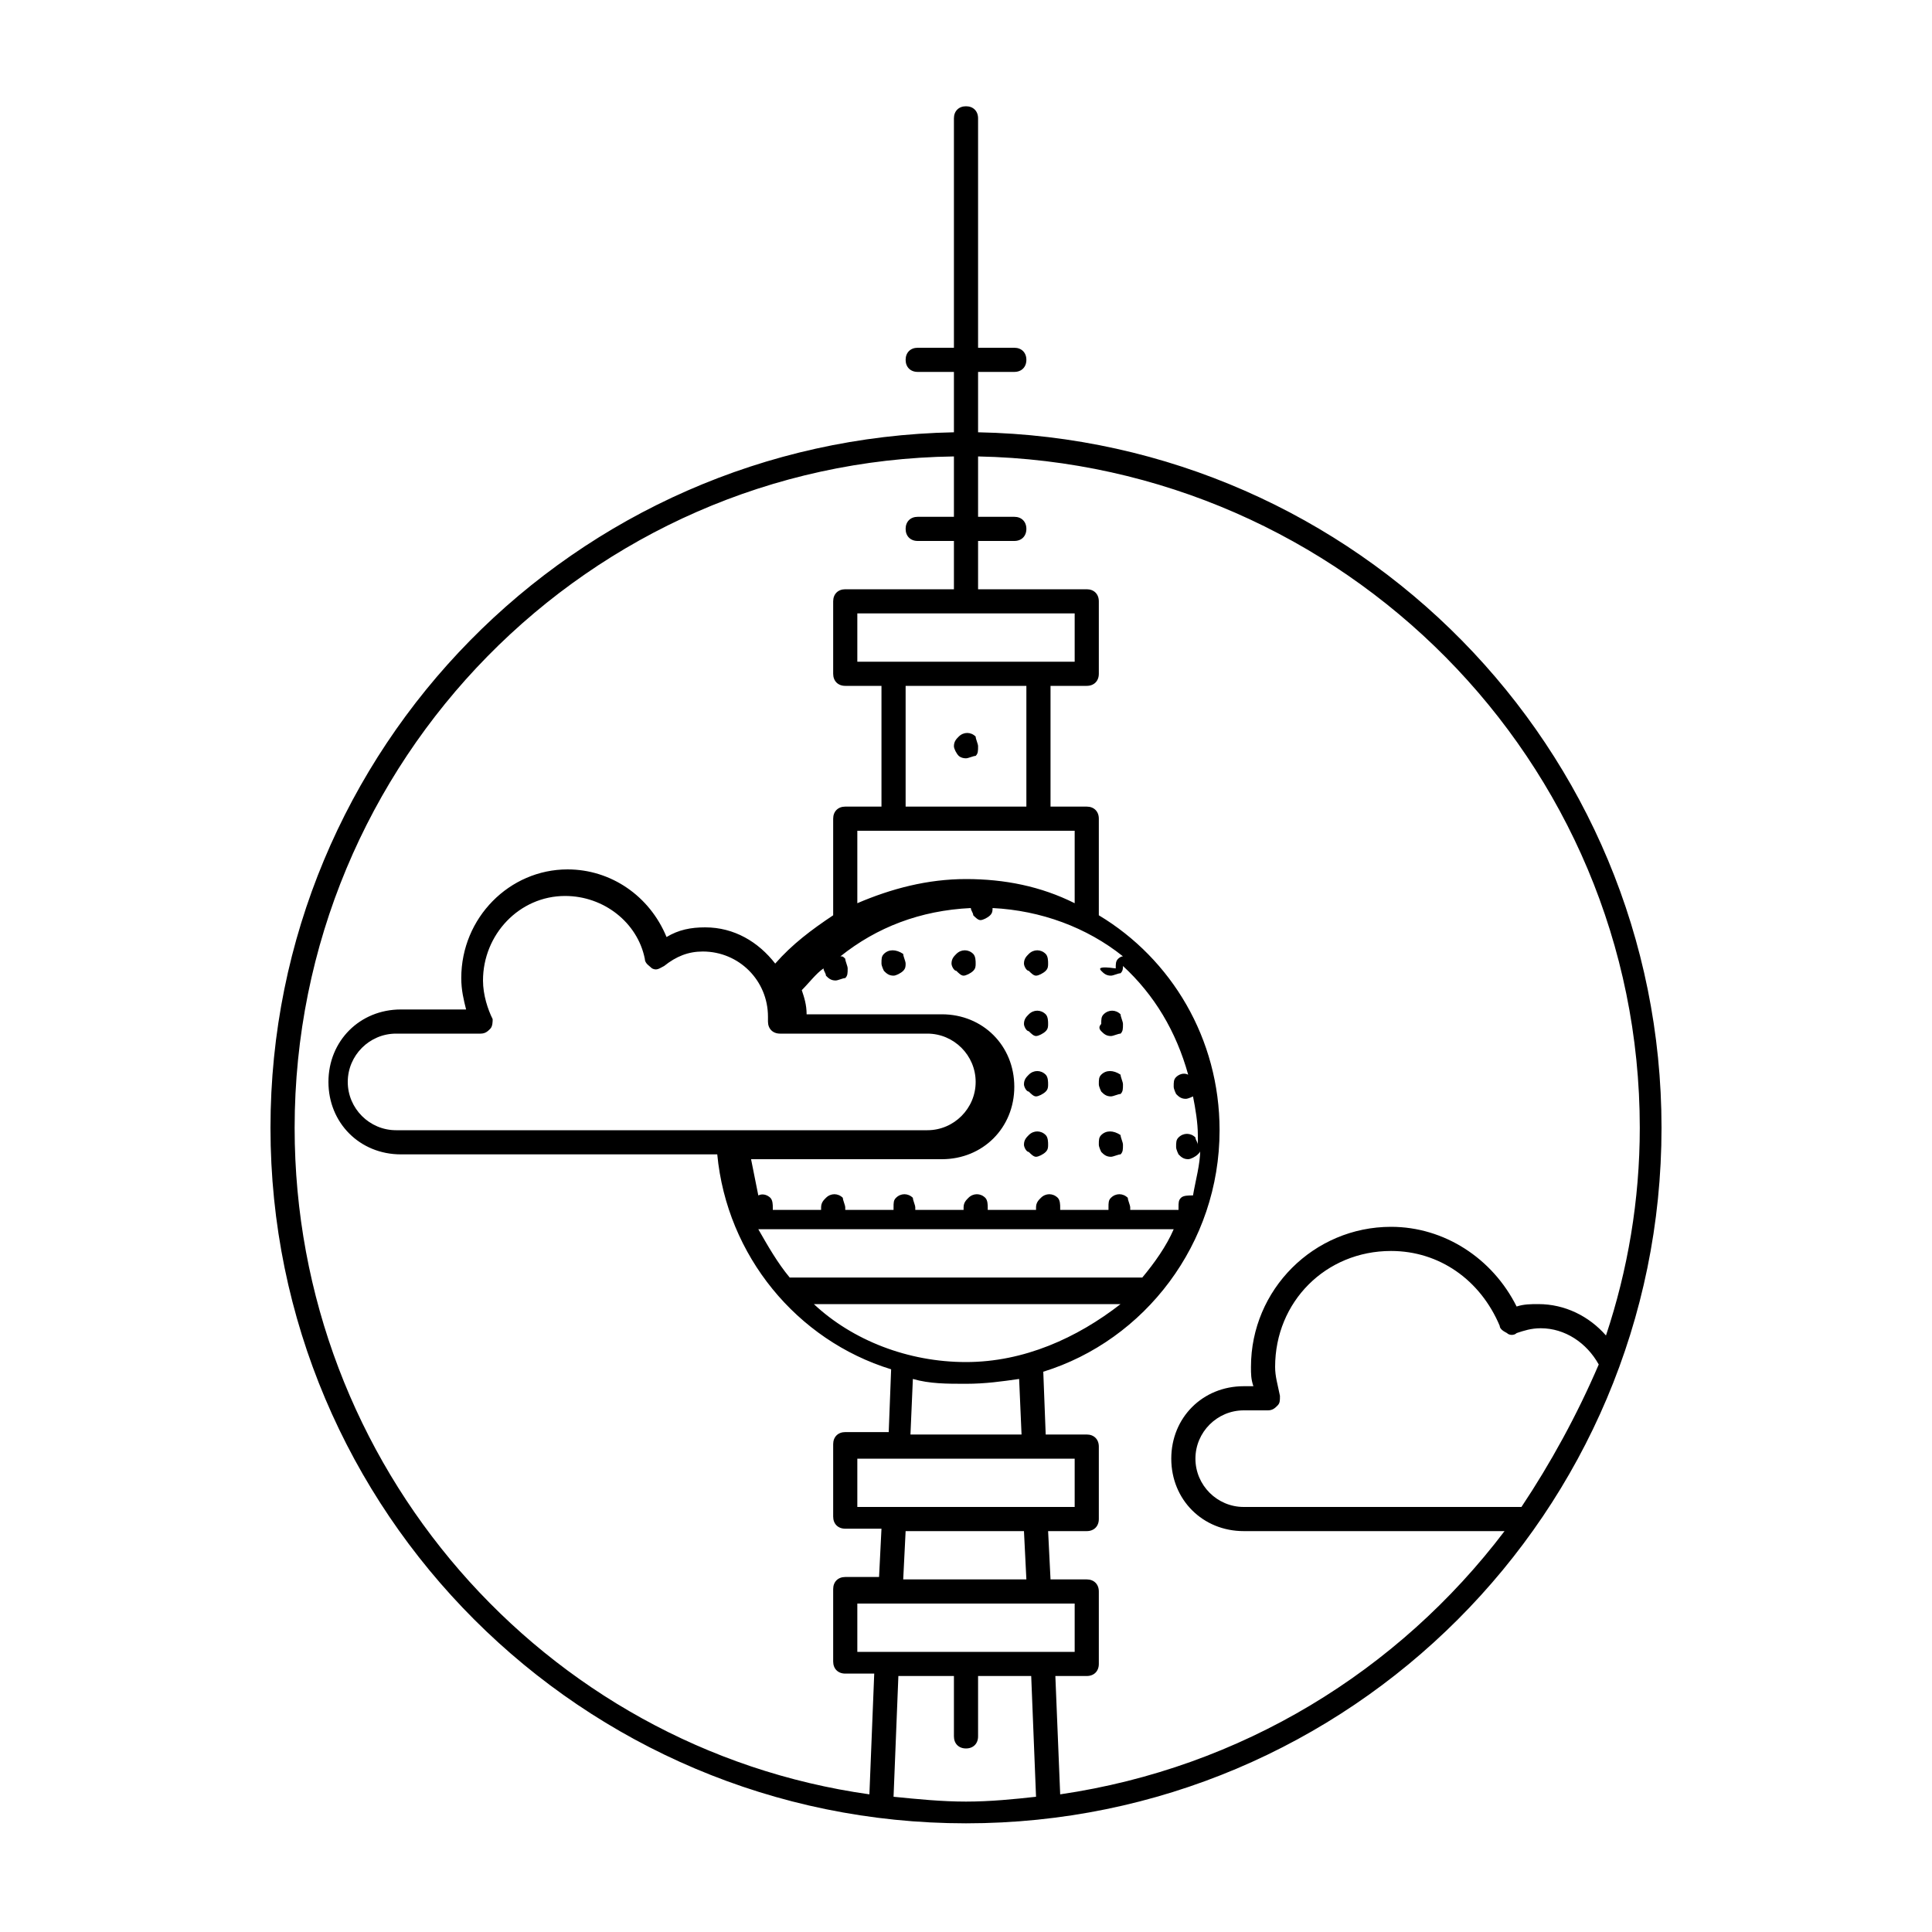 <svg xmlns="http://www.w3.org/2000/svg" viewBox="0 0 80 80"><path d="M40.5 17.9v-2.5H42c.3 0 .5-.2.5-.5s-.2-.5-.5-.5h-1.5V4.9c0-.3-.2-.5-.5-.5s-.5.2-.5.5v9.5H38c-.3 0-.5.2-.5.5s.2.5.5.5h1.5v2.5c-15.7.3-28.3 13.1-28.3 28.8 0 15.9 12.9 28.8 28.8 28.8s28.8-12.9 28.8-28.8c0-15.7-12.6-28.5-28.3-28.8zm5.1 22.3c.1.1.2.2.4.2.1 0 .3-.1.4-.1.1-.1.1-.2.1-.3 1.3 1.2 2.2 2.7 2.7 4.5-.2-.1-.4 0-.5.1-.1.1-.1.2-.1.4 0 .1.1.3.1.3.1.1.2.2.4.2.1 0 .3-.1.3-.1.1.5.2 1.1.2 1.6v.4c0-.1-.1-.2-.1-.3-.2-.2-.5-.2-.7 0-.1.1-.1.2-.1.4 0 .1.1.3.1.3.1.1.2.2.4.2.1 0 .3-.1.4-.2.1-.1.1-.1.1-.2 0 .6-.2 1.3-.3 1.9-.2 0-.4 0-.5.1-.1.1-.1.2-.1.4v.1h-2V50c0-.1-.1-.3-.1-.4-.2-.2-.5-.2-.7 0-.1.1-.1.2-.1.4v.1h-2V50c0-.1 0-.3-.1-.4-.2-.2-.5-.2-.7 0-.1.1-.2.2-.2.4v.1h-2V50c0-.1 0-.3-.1-.4-.2-.2-.5-.2-.7 0-.1.1-.2.2-.2.4v.1h-2V50c0-.1-.1-.3-.1-.4-.2-.2-.5-.2-.7 0-.1.1-.1.2-.1.4v.1h-2V50c0-.1-.1-.3-.1-.4-.2-.2-.5-.2-.7 0-.1.1-.2.2-.2.4v.1h-2V50c0-.1 0-.3-.1-.4-.1-.1-.3-.2-.5-.1l-.3-1.5H39c1.7 0 3-1.3 3-3s-1.3-3-3-3h-5.6c0-.4-.1-.7-.2-1 .3-.3.6-.7.9-.9 0 .1.1.2.1.3.1.1.2.2.4.2.1 0 .3-.1.4-.1.1-.1.1-.2.1-.4 0-.1-.1-.3-.1-.4-.1-.1-.1-.1-.2-.1 1.5-1.2 3.3-1.9 5.4-2 0 .1.1.2.1.3.1.1.2.2.3.2.1 0 .3-.1.4-.2.1-.1.1-.2.1-.3 2 .1 3.9.8 5.4 2-.1 0-.2.1-.2.1-.1.1-.1.2-.1.4-.7-.1-.7 0-.6.1zM40 74.6c-1 0-2-.1-3-.2l.2-5h2.3v2.5c0 .3.2.5.5.5s.5-.2.5-.5v-2.5h2.2l.2 5c-.9.1-1.9.2-2.9.2zm-4.5-6.2v-2h9v2h-9zm1.9-3l.1-2h4.9l.1 2h-5.1zm-1.9-3v-2h9v2h-9zm2.2-3l.1-2.3c.7.2 1.4.2 2.2.2.8 0 1.5-.1 2.2-.2l.1 2.3h-4.6zm2.3-3c-2.4 0-4.7-.9-6.3-2.4h12.7c-1.8 1.4-4 2.4-6.4 2.4zm-7.3-3.5c-.5-.6-.9-1.3-1.3-2h17.2c-.3.7-.8 1.4-1.3 2H32.7zM20.4 42.2c-.2-.4-.4-1-.4-1.6 0-1.9 1.5-3.5 3.4-3.5 1.6 0 3 1.1 3.3 2.6 0 .2.2.3.3.4.2.1.3 0 .5-.1.5-.4 1-.6 1.6-.6 1.5 0 2.7 1.2 2.7 2.7v.2c0 .3.2.5.5.5h6.1c1.1 0 2 .9 2 2s-.9 2-2 2h-22c-1.1 0-2-.9-2-2s.9-2 2-2h3.5c.2 0 .3-.1.4-.2.1-.1.1-.3.1-.4zm24.1-4.8c-1.4-.7-2.9-1-4.5-1s-3.1.4-4.5 1v-3h9v3zm-2-4h-5v-5h5v5zm-7-6v-2h9v2h-9zM12.2 46.7c0-15.2 12.2-27.6 27.3-27.8v2.5H38c-.3 0-.5.2-.5.5s.2.5.5.5h1.5v2H35c-.3 0-.5.2-.5.5v3c0 .3.2.5.5.5h1.5v5H35c-.3 0-.5.2-.5.5v4c-.9.6-1.7 1.2-2.4 2-.7-.9-1.7-1.5-2.9-1.5-.6 0-1.1.1-1.6.4-.7-1.7-2.3-2.8-4.1-2.8-2.4 0-4.4 2-4.4 4.5 0 .5.1.9.2 1.3h-2.7c-1.7 0-3 1.3-3 3s1.3 3 3 3h13.1c.4 4.2 3.3 7.7 7.2 8.9l-.1 2.6H35c-.3 0-.5.2-.5.5v3c0 .3.2.5.5.5h1.5l-.1 2H35c-.3 0-.5.2-.5.5v3c0 .3.2.5.5.5h1.2l-.2 5c-13.5-1.9-23.8-13.6-23.8-27.6zm31.7 27.6l-.2-4.9H45c.3 0 .5-.2.5-.5v-3c0-.3-.2-.5-.5-.5h-1.5l-.1-2H45c.3 0 .5-.2.5-.5v-3c0-.3-.2-.5-.5-.5h-1.7l-.1-2.6c4.2-1.3 7.3-5.3 7.3-10 0-3.8-2-7.1-5-8.9v-4c0-.3-.2-.5-.5-.5h-1.5v-5H45c.3 0 .5-.2.5-.5v-3c0-.3-.2-.5-.5-.5h-4.5v-2H42c.3 0 .5-.2.5-.5s-.2-.5-.5-.5h-1.5v-2.5c15.1.3 27.4 12.6 27.4 27.8 0 3-.5 5.9-1.4 8.6-.7-.8-1.7-1.3-2.8-1.3-.3 0-.6 0-.9.1-1-2-3-3.3-5.2-3.3-3.2 0-5.8 2.6-5.8 5.8 0 .3 0 .5.1.8h-.4c-1.7 0-3 1.3-3 3s1.3 3 3 3h10.8c-4.4 5.8-10.9 9.8-18.4 10.9zM63 62.4H51.5c-1.1 0-2-.9-2-2s.9-2 2-2h1c.2 0 .3-.1.4-.2.1-.1.1-.2.1-.4-.1-.5-.2-.8-.2-1.2 0-2.7 2.1-4.8 4.8-4.8 2 0 3.7 1.2 4.5 3.1 0 .1.1.2.3.3.1.1.3.1.4 0 .3-.1.6-.2 1-.2 1 0 1.9.6 2.4 1.5-.9 2.1-2 4.1-3.2 5.9zm-23-31c.1 0 .3-.1.4-.1.1-.1.1-.2.1-.4 0-.1-.1-.3-.1-.4-.2-.2-.5-.2-.7 0-.1.1-.2.2-.2.4 0 .1.1.3.2.4 0 0 .1.1.3.1zM42.6 47c-.1.1-.2.2-.2.4 0 .1.1.3.2.3.1.1.2.2.3.2.1 0 .3-.1.4-.2.1-.1.1-.2.1-.3 0-.1 0-.3-.1-.4-.2-.2-.5-.2-.7 0zm3 0c-.1.1-.1.2-.1.4 0 .1.1.3.1.3.1.1.2.2.4.2.1 0 .3-.1.4-.1.1-.1.1-.2.1-.4 0-.1-.1-.3-.1-.4-.3-.2-.6-.2-.8 0zm-3-2.5c-.1.1-.2.2-.2.4 0 .1.1.3.2.3.1.1.2.2.3.2.1 0 .3-.1.4-.2.1-.1.1-.2.1-.3 0-.1 0-.3-.1-.4-.2-.2-.5-.2-.7 0zm3 0c-.1.1-.1.2-.1.4 0 .1.1.3.1.3.1.1.2.2.4.2.1 0 .3-.1.4-.1.1-.1.1-.2.1-.4 0-.1-.1-.3-.1-.4-.3-.2-.6-.2-.8 0zm-3-2.5c-.1.1-.2.2-.2.4 0 .1.1.3.2.3.1.1.2.2.3.2.1 0 .3-.1.4-.2.1-.1.1-.2.1-.3 0-.1 0-.3-.1-.4-.2-.2-.5-.2-.7 0zm3 .7c.1.1.2.2.4.2.1 0 .3-.1.4-.1.1-.1.1-.2.1-.4 0-.1-.1-.3-.1-.4-.2-.2-.5-.2-.7 0-.1.1-.1.2-.1.4-.1.1-.1.2 0 .3zm-6-3.2c-.1.1-.2.2-.2.4 0 .1.1.3.2.3.1.1.2.2.3.2.1 0 .3-.1.4-.2.1-.1.1-.2.1-.3 0-.1 0-.3-.1-.4-.2-.2-.5-.2-.7 0zm-3 0c-.1.1-.1.2-.1.4 0 .1.1.3.1.3.1.1.2.2.4.2.1 0 .3-.1.4-.2.1-.1.1-.2.1-.3 0-.1-.1-.3-.1-.4-.3-.2-.6-.2-.8 0zm6 0c-.1.1-.2.2-.2.4 0 .1.1.3.2.3.1.1.2.2.3.2.1 0 .3-.1.4-.2.1-.1.1-.2.1-.3 0-.1 0-.3-.1-.4-.2-.2-.5-.2-.7 0z"/></svg>